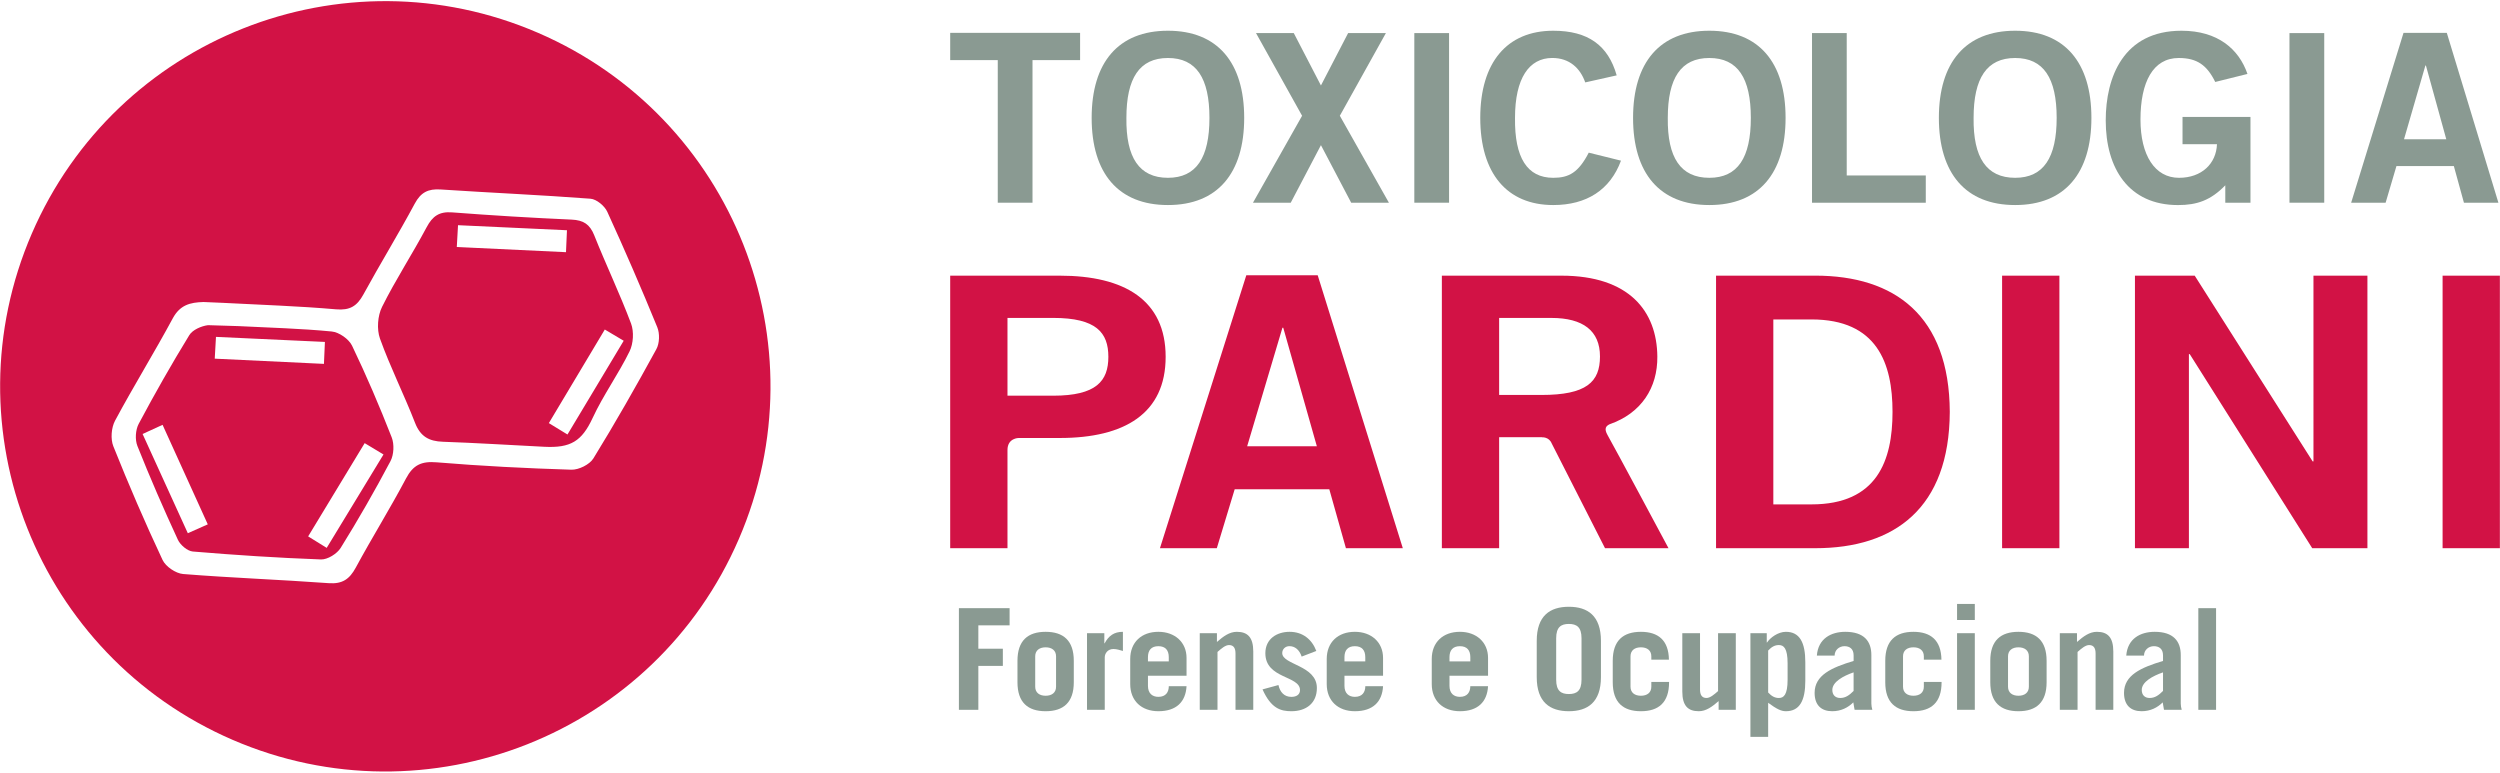 <svg version="1.2" xmlns="http://www.w3.org/2000/svg" viewBox="0 0 1016 314" width="1016" height="314">
	<style>
		.s0 { fill: #d21245 } 
		.s1 { fill: #8a9a92 } 
	</style>
	<g id="&lt;Group&gt;">
		<path id="&lt;Compound Path&gt;" fill-rule="evenodd" class="s0" d="m473.72 145.01c0 23.03-16.7 32.99-43.02 32.99h-16.74c0 0-4.52 0-4.52 4.87v39.92h-23.28v-110.76h44.54c26.32 0 43.02 9.97 43.02 32.98zm-23.28 0c0-9.82-4.88-15.81-22.44-15.81h-18.56v31.61h18.56c17.56 0 22.44-5.98 22.44-15.8z"/>
		<path id="&lt;Compound Path&gt;" fill-rule="evenodd" class="s0" d="m678.08 222.79h-25.8l-21.67-42.58c-1.13-2.75-3.91-2.48-3.91-2.48v-0.04h-17.45v45.1h-23.28v-110.76h48.58c27.68 0 38.82 14.56 38.99 32.84 0.15 12.7-6.51 23.06-19.39 27.54-1.39 0.68-2.43 1.66-0.79 4.5 2.61 4.56 24.72 45.88 24.72 45.88zm-27.85-77.92c0-10.45-6.9-15.66-19.73-15.66h-21.25v31.3h17.21c18.21 0 23.77-5.21 23.77-15.64zm342.44-32.84h23.28v110.76h-23.28zm-52.48 0h21.93v110.76h-22.43l-49.77-78.86h-0.35v78.86h-21.93v-110.76h24.29l47.93 75.49h0.33zm-126.54 0h23.29v110.76h-23.29zm-21.26 55.37c-0.17 39.11-22.43 55.39-54.66 55.39h-40.33v-110.77h40.33c32.23 0 54.49 16.26 54.66 55.38zm-23.27 0c0-19.79-6.26-37.58-32.91-37.58h-15.53v75.16h15.53c26.65 0 32.91-17.79 32.91-37.58zm-233.61-55.54l34.59 110.93h-23.12l-6.75-23.94h-38.46l-7.26 23.94h-23.11l35.1-110.93zm-0.34 69.51l-13.66-48.18h-0.33l-14.34 48.18z"/>
		<path id="&lt;Path&gt;" class="s1" d="m438.95 13.35v11.08h-19.34v57.95h-14.12v-57.95h-19.33v-11.08z"/>
		<path id="&lt;Compound Path&gt;" fill-rule="evenodd" class="s1" d="m474.65 83.33c-20.16 0-31-12.89-31-35.42 0-22.54 10.84-35.42 31-35.42 20.14 0 30.99 12.88 30.99 35.42 0 22.53-10.85 35.42-30.99 35.42zm0-59.76c-11.57 0-16.88 8.2-16.88 24.34-0.21 16.14 5.21 24.35 16.88 24.35 11.55 0 16.87-8.21 16.87-24.35 0-16.14-5.32-24.34-16.87-24.34z"/>
		<path id="&lt;Path&gt;" class="s1" d="m510.44 13.44h15.35l11.04 21.3 11.05-21.3h15.35l-18.72 33.61 19.94 35.33h-15.33l-12.29-23.39-12.27 23.39h-15.35l19.96-35.33z"/>
		<path id="&lt;Path&gt;" class="s1" d="m574.78 13.45h14.12v68.93h-14.12z"/>
		<path id="&lt;Path&gt;" class="s1" d="m644.24 33.49c-2.04-5.82-6.44-9.93-13.4-9.93-9.41 0-15.14 8.22-15.14 24.35-0.2 16.14 4.91 24.35 15.55 24.35 6.34 0 10.23-2.11 14.42-10.22l13.1 3.25c-4.4 11.93-14.02 18.04-27.52 18.04-18.82 0-29.67-12.89-29.67-35.42 0-22.53 10.85-35.42 29.67-35.42 14.12 0 22.3 5.92 25.77 18.14z"/>
		<path id="&lt;Compound Path&gt;" fill-rule="evenodd" class="s1" d="m694.67 83.33c-20.15 0-30.99-12.89-30.99-35.42 0-22.54 10.84-35.42 30.99-35.42 20.15 0 30.99 12.88 30.99 35.42 0 22.53-10.84 35.42-30.99 35.42zm0-59.76c-11.56 0-16.88 8.2-16.88 24.34-0.2 16.14 5.21 24.35 16.88 24.35 11.56 0 16.87-8.21 16.87-24.35 0-16.14-5.31-24.34-16.87-24.34z"/>
		<path id="&lt;Path&gt;" class="s1" d="m736.4 82.38v-68.93h14.11v57.85h32.13v11.08z"/>
		<path id="&lt;Compound Path&gt;" fill-rule="evenodd" class="s1" d="m818.96 83.33c-20.16 0-31-12.89-31-35.42 0-22.54 10.84-35.42 31-35.42 20.14 0 30.99 12.88 30.99 35.42 0 22.53-10.85 35.42-30.99 35.42zm0-59.76c-11.56 0-16.89 8.2-16.89 24.34-0.2 16.14 5.22 24.35 16.89 24.35 11.55 0 16.87-8.21 16.87-24.35 0-16.14-5.32-24.34-16.87-24.34z"/>
		<path id="&lt;Path&gt;" class="s1" d="m900.27 33.31c-3.37-6.89-7.46-9.74-14.83-9.74-10.43 0-15.55 9.74-15.55 25.01 0 14.51 5.83 23.68 15.65 23.68 9.21 0 15.14-5.73 15.44-13.66h-14v-11.07h27.61v34.85h-10.23v-7.07c-5.93 6.11-11.46 8.03-19.22 8.03-20.06 0-29.37-14.9-29.37-34.38 0-17.57 7.17-36.47 30.79-36.47 14.74 0 23.33 7.45 26.81 17.56z"/>
		<path id="&lt;Path&gt;" class="s1" d="m930.44 13.45h14.13v68.93h-14.13z"/>
		<path id="&lt;Compound Path&gt;" fill-rule="evenodd" class="s1" d="m976.79 13.35h17.59l20.97 69.03h-14.01l-4.1-14.9h-23.32l-4.4 14.9h-14.01zm0.2 43.25h17.18l-8.28-29.98h-0.21z"/>
		<path id="&lt;Path&gt;" class="s1" d="m389.7 288.47v-41.31h20.6v6.98h-12.7v9.5h9.96v6.98h-9.96v17.85z"/>
		<path id="&lt;Compound Path&gt;" fill-rule="evenodd" class="s1" d="m413.5 268.56c0-8.24 4.23-11.79 11.44-11.79 7.21 0 11.45 3.55 11.45 11.79v8.69c0 8.24-4.24 11.79-11.45 11.79-7.21 0-11.44-3.55-11.44-11.79zm7.21 10.53c0 2.4 1.72 3.66 4.23 3.66 2.52 0 4.24-1.26 4.24-3.66v-12.36c0-2.4-1.72-3.66-4.24-3.66-2.51 0-4.23 1.26-4.23 3.66z"/>
		<path id="&lt;Path&gt;" class="s1" d="m441.76 288.47v-31.13h7.04v4.12h0.11c1.66-3.09 3.84-4.69 7.44-4.69v7.78c-1.2-0.34-2.57-0.8-3.83-0.8-2.34 0-3.55 1.78-3.55 3.43v21.29z"/>
		<path id="&lt;Compound Path&gt;" fill-rule="evenodd" class="s1" d="m466.53 274.62v4.12c0 3.09 1.83 4.46 4.24 4.46 3.03 0 4.23-1.94 4.23-4.34h7.21c-0.34 6.41-4.18 10.18-11.44 10.18-6.87 0-11.45-4.23-11.45-11.04v-10.18c0-6.81 4.58-11.05 11.45-11.05 6.69 0 11.44 4.24 11.44 10.59v7.26zm8.46-5.83v-1.72c0-2.75-1.31-4.46-4.23-4.46-2.92 0-4.23 1.71-4.23 4.46v1.72z"/>
		<path id="&lt;Path&gt;" class="s1" d="m487.58 288.47v-31.13h6.98v3.55c2.63-2.29 5.1-4.12 8.07-4.12 4.4 0 6.7 2.23 6.7 8.01v23.69h-7.22v-22.89c0-2.06-0.68-3.43-2.63-3.43-1.49 0-3.14 1.43-4.69 2.8v23.52z"/>
		<path id="&lt;Path&gt;" class="s1" d="m529 266.84c-0.97-2.86-2.8-4.24-4.98-4.24-1.66 0-2.92 1.21-2.92 2.81 0 4.81 14.08 4.92 14.08 14.19 0 6.18-4.35 9.44-10.36 9.44-4.34 0-8.24-1.09-11.73-8.87l6.47-1.77c0.63 2.92 2.4 4.81 5.26 4.81 2.18 0 3.5-1.03 3.5-2.75 0-5.95-14.08-4.52-14.08-14.99 0-5.9 4.75-8.7 9.84-8.7 5.38 0 9.1 3.09 10.87 7.78z"/>
		<path id="&lt;Compound Path&gt;" fill-rule="evenodd" class="s1" d="m546.39 274.62v4.12c0 3.09 1.83 4.46 4.23 4.46 3.04 0 4.24-1.94 4.24-4.34h7.21c-0.34 6.41-4.18 10.18-11.45 10.18-6.86 0-11.44-4.23-11.44-11.04v-10.18c0-6.81 4.58-11.05 11.44-11.05 6.7 0 11.45 4.24 11.45 10.59v7.26zm8.46-5.83v-1.72c0-2.75-1.31-4.46-4.23-4.46-2.92 0-4.23 1.71-4.23 4.46v1.72z"/>
		<path id="&lt;Compound Path&gt;" fill-rule="evenodd" class="s1" d="m589.07 274.62v4.12c0 3.09 1.83 4.46 4.23 4.46 3.03 0 4.23-1.94 4.23-4.34h7.21c-0.34 6.41-4.18 10.18-11.44 10.18-6.87 0-11.44-4.23-11.44-11.04v-10.18c0-6.81 4.57-11.05 11.44-11.05 6.7 0 11.44 4.24 11.44 10.59v7.26zm8.47-5.83v-1.72c0-2.75-1.32-4.46-4.23-4.46-2.92 0-4.24 1.71-4.24 4.46v1.72z"/>
		<path id="&lt;Compound Path&gt;" fill-rule="evenodd" class="s1" d="m624.53 260.43c0-10.18 5.38-13.84 13.05-13.84 7.66 0 13.04 3.66 13.04 13.84v14.76c0 10.19-5.38 13.85-13.04 13.85-7.67 0-13.05-3.66-13.05-13.85zm7.9 15.8c0 4.57 2 5.83 5.15 5.83 3.15 0 5.15-1.26 5.15-5.83v-16.83c0-4.57-2-5.83-5.15-5.83-3.15 0-5.15 1.26-5.15 5.83z"/>
		<path id="&lt;Path&gt;" class="s1" d="m671.1 268.1v-1.37c0-2.41-1.72-3.66-4.24-3.66-2.51 0-4.22 1.25-4.22 3.66v12.35c0 2.41 1.71 3.67 4.22 3.67 2.52 0 4.24-1.26 4.24-3.67v-1.94h7.21v0.12c0 8.24-4.23 11.78-11.45 11.78-7.2 0-11.44-3.54-11.44-11.78v-8.7c0-8.24 4.24-11.79 11.44-11.79 7.04 0 11.28 3.44 11.39 11.33z"/>
		<path id="&lt;Path&gt;" class="s1" d="m705.43 257.34v31.13h-6.98v-3.55c-2.64 2.29-5.09 4.12-8.07 4.12-4.41 0-6.69-2.23-6.69-8.01v-23.69h7.2v22.89c0 2.06 0.69 3.43 2.63 3.43 1.49 0 3.15-1.43 4.7-2.8v-23.52z"/>
		<path id="&lt;Compound Path&gt;" fill-rule="evenodd" class="s1" d="m718.01 257.34v3.78h0.11c1.26-1.95 4.47-4.35 7.67-4.35 5.61 0 7.89 4.35 7.89 12.36v7.55c0 8.01-2.28 12.36-7.89 12.36-1.95 0-3.78-0.91-7.21-3.43v13.84h-7.21v-42.11zm0.57 24.09c1.43 1.55 2.75 2.23 4.36 2.23 1.94 0 3.54-1.26 3.54-7.43v-6.64c0-6.18-1.6-7.44-3.54-7.44-1.61 0-2.93 0.69-4.36 2.23z"/>
		<path id="&lt;Compound Path&gt;" fill-rule="evenodd" class="s1" d="m738.37 266.44c0.52-6.92 5.78-9.67 11.56-9.67 7.67 0 10.59 3.89 10.59 9.44v19.74c0 0.86 0.17 1.72 0.4 2.52h-7.21c-0.18-0.8-0.29-1.78-0.52-3.03-2.11 2.11-4.97 3.6-8.58 3.6-4.35 0-7.15-2.4-7.15-7.44 0-7.21 6.86-10.29 15.85-12.99v-2.28c0-2.69-1.66-3.72-3.72-3.72-2.17 0-4 1.6-4 3.83zm14.93 6.81c-4.29 1.48-8.64 3.89-8.64 7.15 0 2.06 1.26 3.26 3.2 3.26 2.18 0 3.72-1.14 5.44-2.86z"/>
		<path id="&lt;Path&gt;" class="s1" d="m781.85 268.1v-1.37c0-2.41-1.71-3.66-4.23-3.66-2.52 0-4.23 1.25-4.23 3.66v12.35c0 2.41 1.71 3.67 4.23 3.67 2.52 0 4.23-1.26 4.23-3.67v-1.94h7.21v0.12c0 8.24-4.23 11.78-11.44 11.78-7.21 0-11.45-3.54-11.45-11.78v-8.7c0-8.24 4.24-11.79 11.45-11.79 7.04 0 11.27 3.44 11.38 11.33z"/>
		<path id="&lt;Compound Path&gt;" class="s1" d="m795.35 245.44h7.21v6.53h-7.21zm7.21 43.02h-7.21v-31.13h7.21z"/>
		<path id="&lt;Compound Path&gt;" fill-rule="evenodd" class="s1" d="m808.85 268.56c0-8.24 4.24-11.79 11.44-11.79 7.22 0 11.45 3.55 11.45 11.79v8.69c0 8.24-4.23 11.79-11.45 11.79-7.2 0-11.44-3.55-11.44-11.79zm7.21 10.53c0 2.4 1.72 3.66 4.23 3.66 2.52 0 4.24-1.26 4.24-3.66v-12.36c0-2.4-1.72-3.66-4.24-3.66-2.51 0-4.23 1.26-4.23 3.66z"/>
		<path id="&lt;Path&gt;" class="s1" d="m837.11 288.47v-31.13h6.98v3.55c2.64-2.29 5.09-4.12 8.07-4.12 4.4 0 6.69 2.23 6.69 8.01v23.69h-7.2v-22.89c0-2.06-0.7-3.43-2.63-3.43-1.49 0-3.16 1.43-4.7 2.8v23.52z"/>
		<path id="&lt;Compound Path&gt;" fill-rule="evenodd" class="s1" d="m864.11 266.44c0.52-6.92 5.78-9.67 11.56-9.67 7.67 0 10.59 3.89 10.59 9.44v19.74c0 0.86 0.17 1.72 0.39 2.52h-7.2c-0.18-0.8-0.29-1.78-0.52-3.03-2.11 2.11-4.97 3.6-8.58 3.6-4.35 0-7.15-2.4-7.15-7.44 0-7.21 6.86-10.29 15.85-12.99v-2.28c0-2.69-1.66-3.72-3.72-3.72-2.18 0-4.01 1.6-4.01 3.83zm14.94 6.81c-4.29 1.48-8.64 3.89-8.64 7.15 0 2.06 1.25 3.26 3.2 3.26 2.17 0 3.72-1.14 5.44-2.86z"/>
		<path id="&lt;Path&gt;" class="s1" d="m893.4 247.16h7.21v41.31h-7.21z"/>
		<path id="&lt;Compound Path&gt;" fill-rule="evenodd" class="s0" d="m159.18 177.73c1.1 2.8 0.9 7.07-0.5 9.7-6.33 11.97-13.08 23.74-20.23 35.24-1.48 2.38-5.33 4.78-8 4.69-17.38-0.63-34.74-1.77-52.08-3.22-2.19-0.18-5.1-2.65-6.09-4.8-5.8-12.55-11.33-25.24-16.44-38.09-1.02-2.56-0.78-6.52 0.51-8.97 6.5-12.22 13.35-24.27 20.58-36.07 1.32-2.16 4.87-3.71 7.59-4.06l12.34 0.38c12.67 0.65 25.36 0.96 37.96 2.19 2.98 0.29 6.95 3.06 8.25 5.76 5.86 12.18 11.18 24.66 16.11 37.25zm-74.74 35.37c-6.31-13.89-12.21-26.89-18.37-40.45-2.83 1.3-5.07 2.33-8.12 3.72 6.24 13.7 12.23 26.84 18.38 40.33 3.06-1.35 5.12-2.28 8.11-3.6zm2.83-67.34c15.25 0.73 29.51 1.41 44.38 2.12 0.14-3.12 0.25-5.58 0.39-8.92-15.03-0.7-29.46-1.37-44.27-2.05-0.18 3.33-0.31 5.6-0.5 8.85zm68.58 38.94c-2.67-1.61-4.78-2.89-7.65-4.61-7.8 12.87-15.28 25.22-22.97 37.9 2.84 1.76 4.77 2.95 7.54 4.67 7.93-13.04 15.35-25.24 23.08-37.96z"/>
		<path id="&lt;Compound Path&gt;" fill-rule="evenodd" class="s0" d="m256.46 131.49c1.23 3.29 0.95 8.14-0.61 11.31-4.52 9.24-10.66 17.71-14.99 27.04-4.42 9.5-8.93 12.29-19.69 11.73-14.69-0.75-27.94-1.58-41.2-2.04-5.62-0.2-9.14-2.12-11.3-7.7-4.48-11.52-10.08-22.62-14.25-34.23-1.35-3.78-0.95-9.27 0.84-12.87 5.51-11.07 12.32-21.47 18.13-32.39 2.4-4.52 5.14-6.43 10.36-6.03q24.26 1.86 48.57 2.94c4.76 0.22 7.38 1.86 9.18 6.38 4.79 12.03 10.41 23.74 14.96 35.86zm-26.44-29c0.13-3.11 0.24-5.57 0.39-8.92-15.04-0.69-29.47-1.36-44.27-2.05-0.19 3.34-0.32 5.6-0.5 8.86 15.24 0.72 29.5 1.41 44.38 2.11zm23.45 35.99c-2.68-1.59-4.8-2.86-7.68-4.56-7.72 12.91-15.14 25.31-22.74 38.03 2.85 1.75 4.78 2.93 7.57 4.63 7.85-13.09 15.19-25.33 22.85-38.1z"/>
		<path id="&lt;Compound Path&gt;" fill-rule="evenodd" class="s0" d="m300.26 219.07c-34.29 79.35-126.4 115.87-205.73 81.6-79.35-34.29-115.89-126.4-81.6-205.74 34.28-79.34 126.38-115.88 205.73-81.59 79.34 34.27 115.88 126.39 81.6 205.73zm-33.13-86.06q-9.69-23.71-20.35-46.99c-1.09-2.36-4.36-5.07-6.79-5.26-20.29-1.54-40.62-2.41-60.93-3.76-5.02-0.33-8.02 1.14-10.49 5.73-6.69 12.45-14.1 24.53-20.88 36.93-2.57 4.71-5.44 6.55-11.12 6.05-15.27-1.34-30.62-1.81-45.93-2.63l-7.94-0.34c-5.51 0.15-9.57 1.23-12.5 6.66-7.55 14.01-15.94 27.56-23.45 41.58-1.51 2.83-1.87 7.43-0.69 10.38 6.22 15.58 12.87 31 20 46.19 1.26 2.7 5.36 5.48 8.34 5.73 19.7 1.58 39.46 2.28 59.16 3.72 5.59 0.4 8.48-1.61 11.04-6.34 6.58-12.18 13.93-23.95 20.4-36.19 2.89-5.48 6.25-7.1 12.44-6.58 18.22 1.51 36.49 2.44 54.76 3 3.01 0.09 7.42-2.09 8.96-4.59 8.96-14.55 17.41-29.42 25.6-44.41 1.29-2.37 1.41-6.34 0.37-8.88z"/>
	</g>
</svg>
